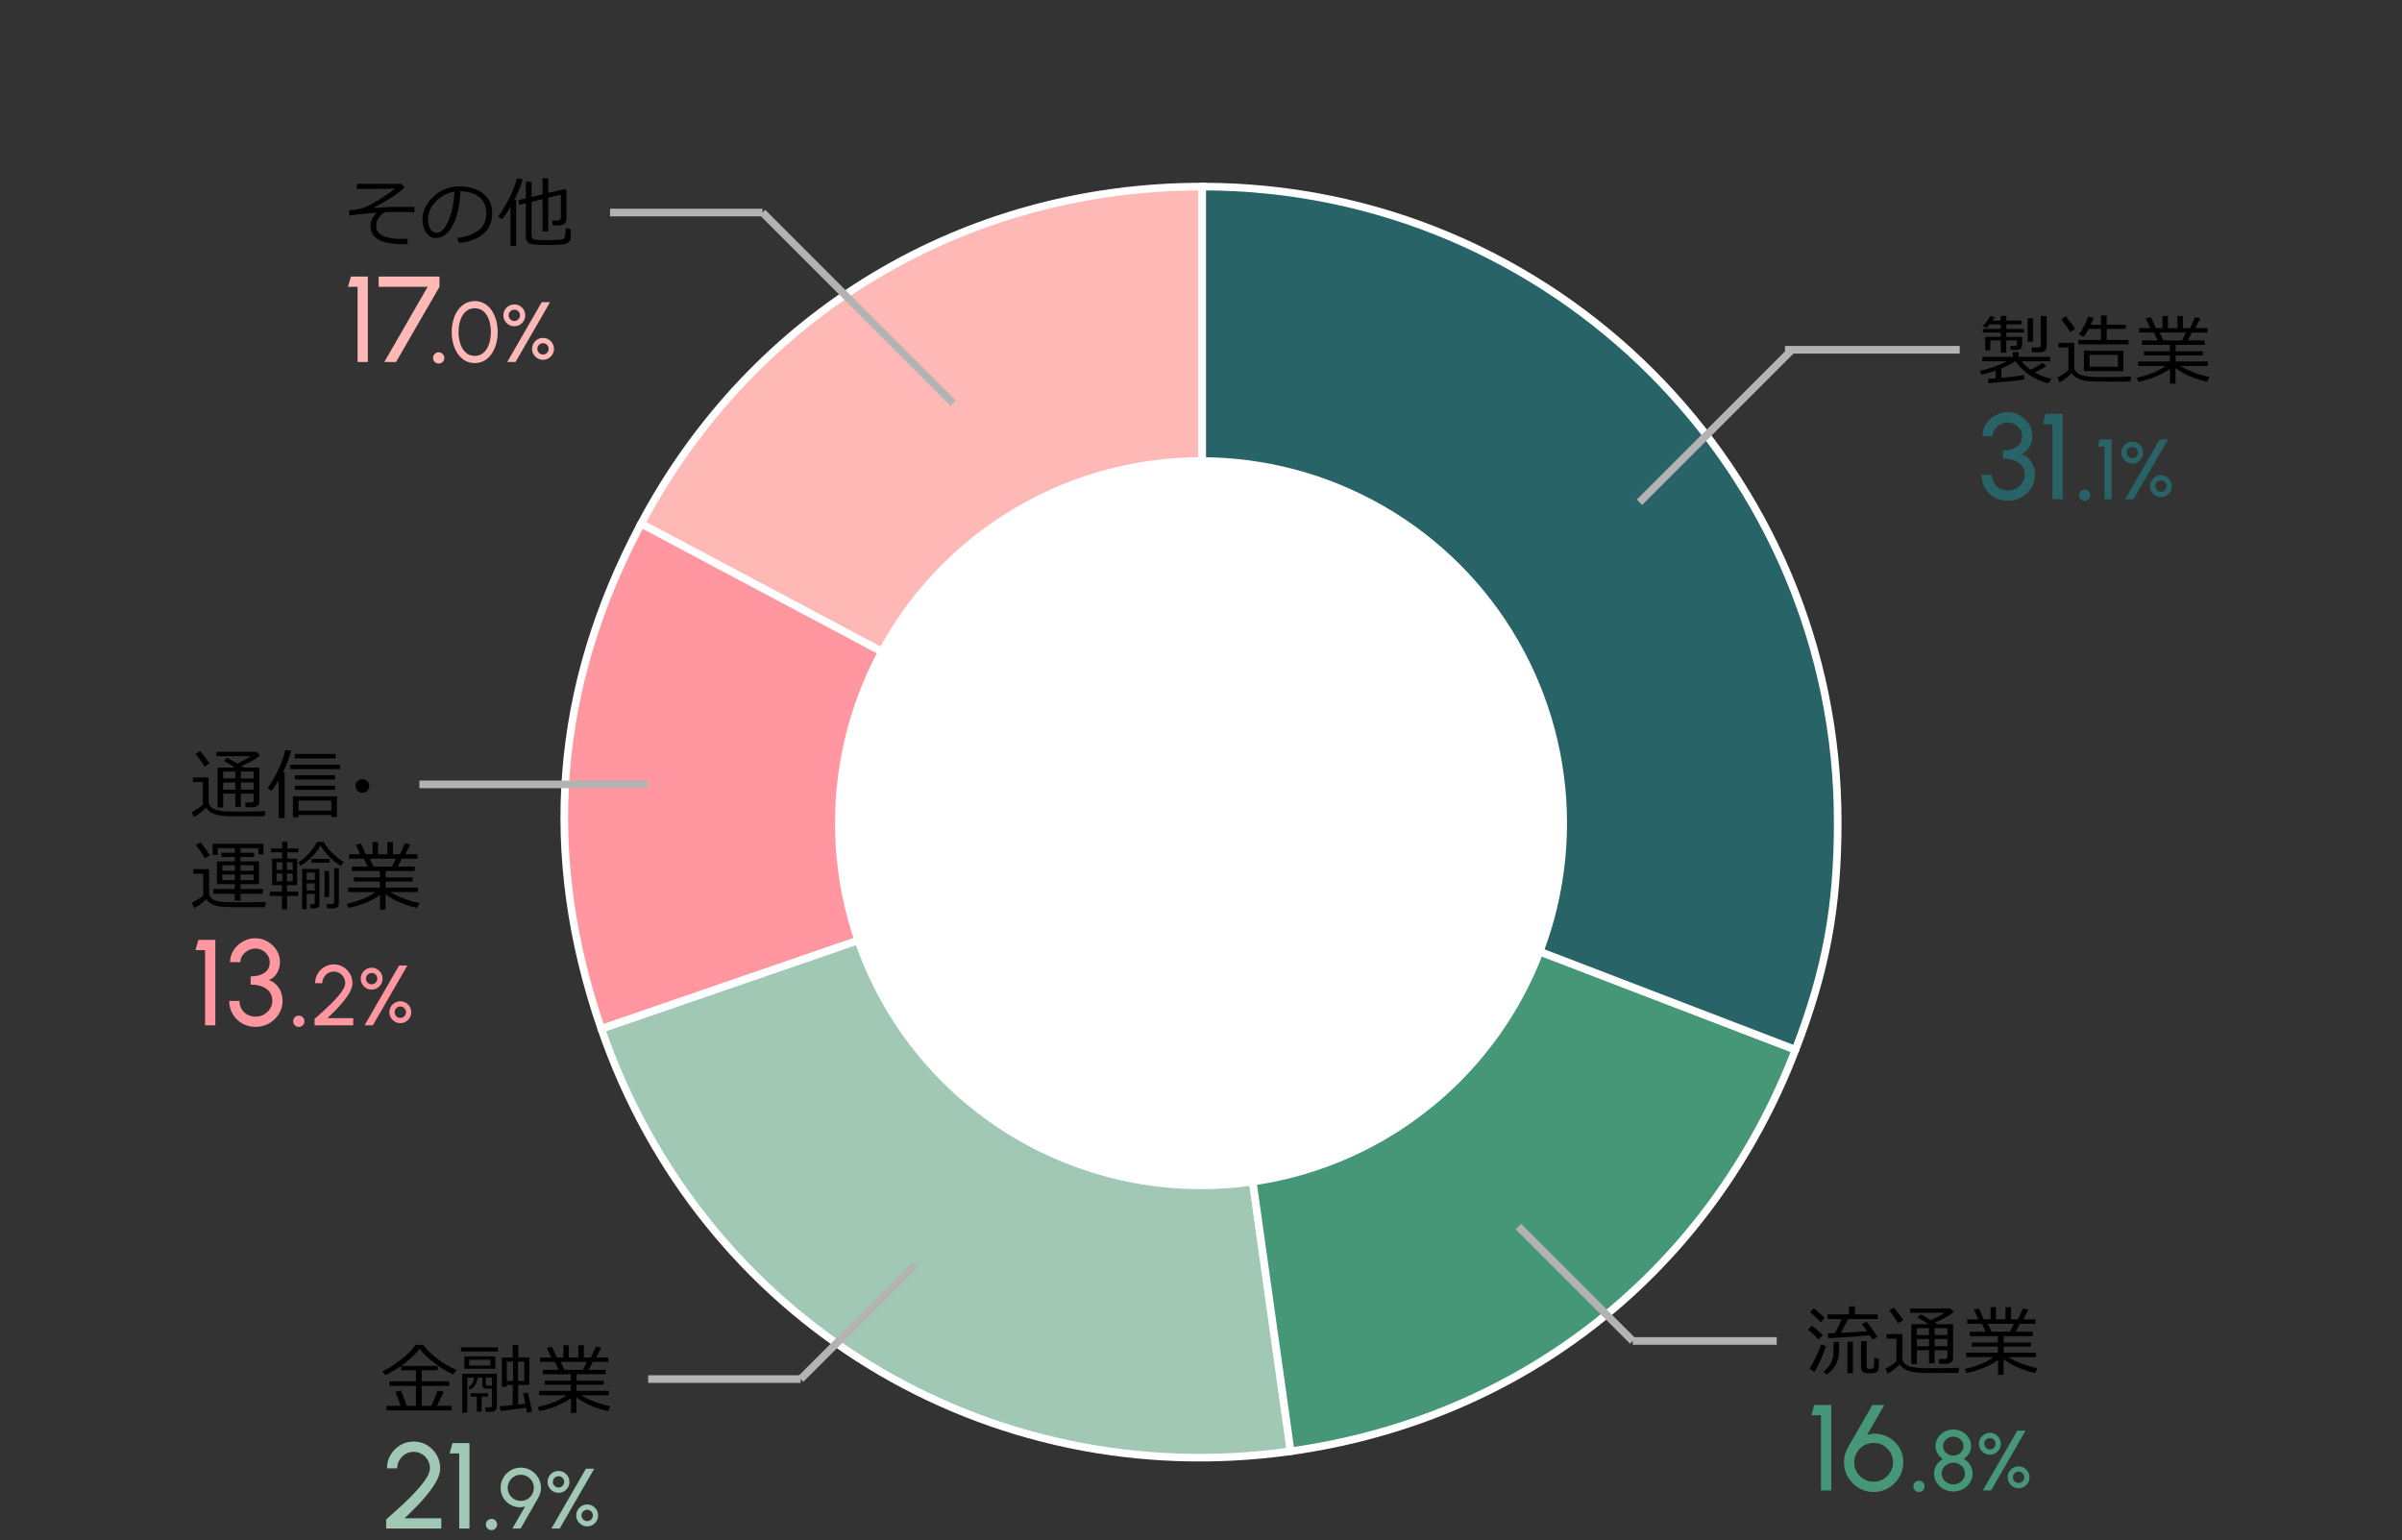 <?xml version="1.0" encoding="UTF-8"?>
<svg id="a" data-name="c" xmlns="http://www.w3.org/2000/svg" viewBox="0 0 315 202">
  <rect x="0" y="0" width="315" height="202" fill="#333333" stroke="none"/>
  <g>
    <path d="m157.659,107.811l-73.586-39.126c14.672-27.595,42.333-44.215,73.586-44.215v83.341Z" style="fill: #feb9b7; fill-rule: evenodd; stroke: #fff; stroke-miterlimit: 10;"/>
    <path d="m157.659,107.811l-78.8,27.133c-7.897-22.935-6.173-44.842,5.215-66.259l73.586,39.126Z" style="fill: #ff96a0; fill-rule: evenodd; stroke: #fff; stroke-linejoin: round;"/>
    <path d="m157.659,107.811l11.599,82.53c-39.882,5.605-77.287-17.316-90.399-55.397l78.8-27.133Z" style="fill: #a0c8b4; stroke: #fff; stroke-linejoin: round;"/>
    <path d="m157.659,107.811l77.805,29.867c-11.068,28.833-35.622,48.365-66.207,52.663l-11.599-82.53Z" style="fill: #469678; fill-rule: evenodd; stroke: #fff; stroke-linejoin: round;"/>
    <path d="m157.659,107.811V24.47c46.028,0,83.341,37.313,83.341,83.341,0,11.185-1.527,19.425-5.535,29.867l-77.805-29.867Z" style="fill: #286467; fill-rule: evenodd; stroke: #fff; stroke-linejoin: round;"/>
  </g>
  <circle cx="157.5" cy="107.965" r="48" style="fill: #fff;"/>
  <g>
    <path d="m26.896,134.473v-9.855h-1.257l.376-1.345h2.225v11.2h-1.344Z" style="fill: #ff96a0;"/>
    <path d="m33.547,134.681c-.677,0-1.278-.153-1.804-.46s-.938-.717-1.236-1.231-.447-1.087-.447-1.717h1.344c0,.379.088.725.264,1.036.176.312.424.562.744.748s.698.28,1.136.28c.379,0,.732-.094,1.061-.28s.593-.436.796-.748c.202-.312.304-.657.304-1.036,0-.475-.121-.87-.364-1.188-.242-.317-.578-.555-1.008-.712s-.919-.236-1.468-.236v-1.08c.757,0,1.364-.157,1.82-.472s.684-.778.684-1.392c0-.326-.088-.624-.264-.896-.177-.272-.407-.489-.692-.652-.285-.162-.591-.243-.916-.243-.331,0-.647.081-.952.243-.304.163-.552.38-.744.652-.191.272-.288.57-.288.896h-1.344c0-.433.09-.838.269-1.217.179-.378.424-.712.735-1,.312-.288.666-.513,1.061-.676.395-.162.811-.244,1.248-.244.57,0,1.101.142,1.592.424.49.283.887.662,1.188,1.137.302.475.452,1,.452,1.576,0,.517-.131.994-.392,1.432-.262.438-.616.744-1.064.92.39.134.718.34.984.62s.468.602.604.964c.137.362.204.744.204,1.144,0,.624-.161,1.195-.483,1.713-.323.517-.75.929-1.28,1.235s-1.11.46-1.74.46Z" style="fill: #ff96a0;"/>
    <path d="m39.176,134.681c-.203,0-.375-.071-.517-.216-.141-.144-.212-.32-.212-.528,0-.197.071-.367.212-.512.142-.144.313-.216.517-.216.208,0,.384.072.528.216.144.145.216.314.216.512,0,.208-.072.385-.216.528-.145.145-.32.216-.528.216Z" style="fill: #ff96a0;"/>
    <path d="m41.255,134.473v-.834c.287-.258.61-.546.969-.865s.716-.653,1.072-1.003c.356-.349.684-.695.982-1.038.299-.344.54-.67.723-.978s.274-.578.274-.81c0-.275-.067-.529-.201-.759-.135-.229-.314-.413-.541-.551-.226-.139-.477-.208-.753-.208s-.529.069-.759.208c-.229.138-.413.321-.549.551-.137.229-.204.483-.204.759h-.941c0-.459.112-.874.336-1.246.225-.371.521-.666.891-.885.37-.218.778-.327,1.227-.327s.855.11,1.224.33c.367.221.661.517.882.888.221.372.33.785.33,1.24,0,.262-.063.543-.19.843-.127.301-.3.61-.521.927-.22.317-.471.638-.75.961-.28.323-.575.642-.885.955-.311.313-.618.614-.924.901h3.371v.94h-5.062Z" style="fill: #ff96a0;"/>
    <path d="m48.74,129.786c-.266,0-.505-.063-.72-.19s-.388-.299-.519-.516c-.13-.217-.195-.457-.195-.723,0-.272.065-.516.195-.73.131-.215.305-.386.521-.513.216-.127.455-.19.717-.19s.5.064.717.193c.216.129.389.301.518.516s.193.456.193.725-.065.511-.196.726-.304.386-.521.513-.453.19-.711.19Zm-.93,4.687l4.524-7.84h1.087l-4.525,7.84h-1.086Zm.93-5.376c.205,0,.38-.071.523-.216.144-.144.216-.317.216-.523,0-.209-.072-.385-.216-.529-.144-.144-.318-.215-.523-.215s-.381.071-.526.215c-.146.145-.219.32-.219.529,0,.206.073.38.219.523.146.145.32.216.526.216Zm3.758,5.091c-.262,0-.502-.066-.72-.199-.219-.132-.393-.308-.521-.526-.129-.218-.192-.454-.192-.708,0-.269.065-.512.198-.729.133-.216.308-.388.523-.515.217-.127.454-.19.712-.19.269,0,.511.066.728.198.217.133.389.308.516.524.126.216.19.453.19.711,0,.265-.064.506-.193.723-.129.216-.302.389-.519.518-.216.129-.457.193-.722.193Zm0-.689c.205,0,.38-.072.526-.218.146-.146.218-.321.218-.526s-.072-.381-.218-.526c-.146-.146-.321-.219-.526-.219s-.381.073-.526.219c-.146.146-.219.321-.219.526s.072.381.219.526c.146.146.32.218.526.218Z" style="fill: #ff96a0;"/>
  </g>
  <g>
    <path d="m34.683,107.058c-.723.007-2.044.01-3.965.01-1.126,0-1.969-.092-2.526-.275-.559-.185-.948-.47-1.17-.857-.54.554-1.074.959-1.602,1.216l-.264-.654c.183-.081.432-.226.75-.432.316-.207.546-.375.686-.506v-2.988h-1.294v-.605h2.061v3.135c0,.307.107.556.322.75.215.193.467.323.757.391.29.066.562.118.815.153.254.036.991.054,2.212.054,1.575,0,2.695-.021,3.359-.063l-.142.674Zm-7.876-6.499c-.283-.514-.674-1.075-1.172-1.685l.62-.386c.524.648.936,1.198,1.235,1.65l-.684.42Zm6.47,3.53h-1.685v1.724h-.732v-1.724h-1.592v1.807h-.728v-5.215h2.285c-.329-.228-.825-.527-1.489-.898l.479-.405c.319.176.752.432,1.299.767.755-.354,1.355-.679,1.802-.972h-4.526v-.562h5.254l.469.449c-.442.41-1.265.883-2.466,1.416.075.046.181.114.317.205h2.056v4.468c0,.229-.081.405-.244.532s-.369.19-.62.19h-.952l-.059-.62h.752c.254,0,.381-.112.381-.337v-.825Zm-2.417-1.992v-.903h-1.592v.903h1.592Zm-1.592,1.47h1.592v-.947h-1.592v.947Zm2.324-2.373v.903h1.685v-.903h-1.685Zm0,2.373h1.685v-.947h-1.685v.947Z"/>
    <path d="m36.555,107.292v-4.966c-.322.544-.651,1.013-.986,1.406l-.479-.381c.511-.689.991-1.518,1.44-2.482.449-.966.747-1.806.894-2.522l.757.122c-.192.82-.547,1.758-1.064,2.812h.215v6.011h-.776Zm1.489-6.416v-.581h6.562v.581h-6.562Zm5.41,6.006h-4.307v.308h-.732v-2.754h5.771v2.725h-.732v-.278Zm-4.795-7.412v-.586h5.352v.586h-5.352Zm.01,2.764v-.562h5.273v.562h-5.273Zm0,1.367v-.552h5.273v.552h-5.273Zm.479,2.71h4.307v-1.313h-4.307v1.313Z"/>
    <path d="m46.628,103.083c0-.247.088-.459.264-.635s.388-.264.635-.264.459.088.635.264.264.388.264.635-.088.459-.264.635-.388.264-.635.264-.459-.088-.635-.264-.264-.387-.264-.635Z"/>
    <path d="m34.873,118.291l-.132.693h-3.125c-1.062-.003-1.773-.016-2.136-.039-.363-.022-.755-.073-1.175-.151-.645-.211-1.057-.501-1.235-.869-.569.544-1.104.935-1.602,1.172l-.303-.693c.212-.101.479-.252.801-.454.322-.201.552-.366.688-.493v-2.856h-1.299v-.601h2.061v3.047c0,.231.062.433.188.604.125.171.324.314.598.432s.606.189.998.218c.393.027,1.226.041,2.498.041,1.53,0,2.588-.016,3.174-.049Zm-7.344-6.099l-.659.376c-.303-.566-.701-1.144-1.196-1.733l.625-.366c.462.563.872,1.138,1.23,1.724Zm.439,5.029v-.625h2.827v-.63h-2.349v-2.998h2.349v-.571h-1.743v-.562h1.743v-.591h-2.246v.898h-.659v-1.47h6.66v1.387h-.674v-.815h-2.339v.591h1.777v.562h-1.777v.571h2.432v2.998h-2.432v.63h2.92v.625h-2.92v.889h-.742v-.889h-2.827Zm1.187-3.018h1.641v-.718h-1.641v.718Zm1.641.488h-1.641v.742h1.641v-.742Zm.742-.488h1.714v-.718h-1.714v.718Zm1.714.488h-1.714v.742h1.714v-.742Z"/>
    <path d="m35.382,117.505v-.562h1.592v-.854h-1.294v-3.481h1.323v-.825h-1.46v-.508h1.46v-.869h.664v.869h1.45v.508h-1.45v.825h1.304v3.481h-1.323v.854h1.47v.562h-1.47v1.768h-.674v-1.768h-1.592Zm.879-3.418h.771v-.996h-.771v.996Zm.771.493h-.771v1.006h.771v-1.006Zm.586-.493h.771v-.996h-.771v.996Zm.771.493h-.771v1.006h.771v-1.006Zm6.304-1.011c-.442-.244-.917-.618-1.423-1.123-.507-.504-.916-1.028-1.229-1.572-.534,1.016-1.401,1.904-2.603,2.666l-.322-.439c.554-.332,1.057-.763,1.509-1.291.452-.529.762-.99.928-1.385h.918c.254.498.634.992,1.141,1.482.506.489.993.866,1.462,1.13l-.381.532Zm-3.403,3.672h-1.074v2.007h-.591v-5.273h2.266v4.59c0,.381-.212.571-.635.571h-.537l-.054-.537h.347c.186,0,.278-.078.278-.234v-1.123Zm-1.074-1.836h1.074v-.947h-1.074v.947Zm0,1.387h1.074v-.938h-1.074v.938Zm.635-3.633v-.518h2.397v.518h-2.397Zm1.714,4.497v-3.403h.601v3.403h-.601Zm1.172,1.489h-.825l-.073-.571h.645c.225,0,.337-.101.337-.303v-4.399h.62v4.683c0,.17-.068.311-.205.423s-.303.168-.498.168Z"/>
    <path d="m45.677,119.067l-.195-.532c1.592-.348,2.845-.86,3.76-1.538h-3.584v-.586h4.16v-.791h-3.408v-.542h3.408v-.84h-3.672v-.581h2.07l-.498-1.04h-1.929v-.581h1.46l-.591-1.245.674-.181.645,1.426h.874v-1.592h.713v1.592h1.245v-1.592h.723v1.592h.928l.654-1.445.693.181-.659,1.265h1.597v.581h-2.031l-.557,1.04h2.231v.581h-3.813v.84h3.55v.542h-3.55v.791h4.233v.586h-3.633c.456.29,1.051.573,1.785.85.733.277,1.418.473,2.053.586l-.317.635c-1.641-.361-3.021-.96-4.141-1.797v2.041h-.718v-1.943c-.466.361-1.092.704-1.88,1.028-.788.323-1.548.548-2.28.671Zm2.817-6.45l.493,1.04h2.427l.498-1.04h-3.418Z"/>
  </g>
  <g>
    <path d="m50.64,200.473v-1.191c.411-.368.872-.78,1.385-1.236.512-.456,1.022-.934,1.531-1.432.51-.499.978-.993,1.404-1.484.427-.49.771-.956,1.032-1.396.261-.439.392-.825.392-1.155,0-.395-.096-.756-.288-1.084-.191-.328-.449-.591-.771-.788-.323-.197-.682-.296-1.076-.296s-.756.099-1.084.296-.59.46-.784.788-.292.689-.292,1.084h-1.344c0-.656.16-1.249.479-1.78.32-.53.744-.952,1.272-1.264.528-.312,1.112-.469,1.752-.469s1.223.158,1.748.473.945.737,1.26,1.268c.314.531.472,1.122.472,1.772,0,.373-.09.774-.271,1.204-.182.429-.43.87-.744,1.323-.314.454-.672.911-1.072,1.372-.399.462-.821.916-1.264,1.364s-.883.878-1.32,1.288h4.816v1.344h-7.232Z" style="fill: #a0c8b4;"/>
    <path d="m60.222,200.473v-9.855h-1.257l.376-1.345h2.225v11.2h-1.344Z" style="fill: #a0c8b4;"/>
    <path d="m64.449,200.681c-.203,0-.375-.071-.517-.216-.141-.144-.212-.32-.212-.528,0-.197.071-.367.212-.512.142-.144.313-.216.517-.216.208,0,.384.072.528.216.144.145.216.314.216.512,0,.208-.072.385-.216.528-.145.145-.32.216-.528.216Z" style="fill: #a0c8b4;"/>
    <path d="m67.191,200.473l1.675-2.89c-.393.116-.778.136-1.157.06-.379-.077-.723-.23-1.033-.46-.31-.229-.558-.52-.744-.87-.187-.352-.28-.741-.28-1.171,0-.366.069-.709.207-1.03.139-.321.329-.603.571-.846.243-.242.523-.433.843-.571.319-.138.662-.207,1.027-.207.485,0,.927.119,1.325.358.397.239.717.56.957.96.241.401.361.847.361,1.336,0,.266-.032.499-.098.703-.065.203-.164.425-.294.663l-2.274,3.965h-1.086Zm1.098-3.623c.332,0,.628-.079.888-.238.26-.158.463-.368.61-.63.147-.261.221-.541.221-.84,0-.324-.078-.617-.234-.876-.157-.26-.366-.465-.628-.616-.261-.151-.543-.227-.846-.227-.332,0-.628.08-.887.24-.26.161-.464.373-.611.636-.147.264-.221.544-.221.843,0,.313.075.601.227.859.151.26.356.466.616.619s.548.229.865.229Z" style="fill: #a0c8b4;"/>
    <path d="m73.245,195.786c-.266,0-.505-.063-.72-.19s-.388-.299-.519-.516c-.13-.217-.195-.457-.195-.723,0-.272.065-.516.195-.73.131-.215.305-.386.521-.513.216-.127.455-.19.717-.19s.5.064.717.193c.216.129.389.301.518.516s.193.456.193.725-.065.511-.196.726-.304.386-.521.513-.453.19-.711.19Zm-.93,4.687l4.524-7.84h1.087l-4.525,7.84h-1.086Zm.93-5.376c.205,0,.38-.071.523-.216.144-.144.216-.317.216-.523,0-.209-.072-.385-.216-.529-.144-.144-.318-.215-.523-.215s-.381.071-.526.215c-.146.145-.219.32-.219.529,0,.206.073.38.219.523.146.145.32.216.526.216Zm3.758,5.091c-.262,0-.502-.066-.72-.199-.219-.132-.393-.308-.521-.526-.129-.218-.192-.454-.192-.708,0-.269.065-.512.198-.729.133-.216.308-.388.523-.515.217-.127.454-.19.712-.19.269,0,.511.066.728.198.217.133.389.308.516.524.126.216.19.453.19.711,0,.265-.064.506-.193.723-.129.216-.302.389-.519.518-.216.129-.457.193-.722.193Zm0-.689c.205,0,.38-.072.526-.218.146-.146.218-.321.218-.526s-.072-.381-.218-.526c-.146-.146-.321-.219-.526-.219s-.381.073-.526.219c-.146.146-.219.321-.219.526s.072.381.219.526c.146.146.32.218.526.218Z" style="fill: #a0c8b4;"/>
  </g>
  <g>
    <path d="m56.558,184.384c.188-.357.469-1.03.84-2.017l.806.195c-.205.427-.506,1.034-.903,1.821h1.934v.596h-8.525v-.596h1.831c-.29-.869-.521-1.476-.693-1.821l.747-.195.752,2.017h1.196v-2.617h-3.447v-.605h3.447v-1.445h-1.948v-.562c-.703.492-1.396.896-2.08,1.211l-.356-.518c.635-.264,1.428-.762,2.378-1.494s1.595-1.39,1.934-1.973h1.03c.417.583,1.027,1.186,1.834,1.81.805.623,1.649,1.114,2.531,1.472l-.415.591c-.739-.303-1.55-.788-2.435-1.457-.883-.669-1.545-1.298-1.984-1.888-.612.785-1.419,1.53-2.422,2.236h4.8v.571h-2.109v1.445h3.599v.605h-3.599v2.617h1.26Z"/>
    <path d="m60.451,177.255v-.542h4.854v.542h-4.854Zm3.965,7.905h-.713l-.083-.586h.581c.212,0,.317-.094.317-.283v-2.163h-.742c-.349,0-.522-.152-.522-.459v-.991h-.62c-.059.742-.389,1.27-.991,1.582l-.205-.303c.228-.166.398-.342.513-.527s.188-.436.22-.752h-.884v4.604h-.664v-5.103h4.541v4.385c0,.173-.071.315-.215.428s-.32.168-.532.168Zm-3.516-5.635v-1.631h4.058v1.631h-4.058Zm3.423-1.191h-2.783v.767h2.783v-.767Zm-1.792,6.812v-1.978h-.786v-.43h2.256v.43h-.84v1.978h-.63Zm1.987-3.403v-1.064h-.815v.83c0,.156.091.234.273.234h.542Zm1.113,3.315l-.093-.625c.322-.01.891-.057,1.704-.142v-2.651h-.776v.254h-.654v-3.848h1.431v-1.631h.723v1.631h1.46v3.594h-1.47v2.573l.942-.112c-.127-.664-.229-1.118-.308-1.362l.63-.098c.071.258.174.693.308,1.309s.208,1.02.225,1.211l-.664.098c-.02-.162-.052-.376-.098-.64-.882.141-2.002.287-3.359.439Zm1.65-6.479h-.815v2.539h.815v-2.539Zm1.479,0h-.825v2.539h.825v-2.539Z"/>
    <path d="m70.715,185.067l-.195-.532c1.592-.348,2.845-.86,3.76-1.538h-3.584v-.586h4.16v-.791h-3.408v-.542h3.408v-.84h-3.672v-.581h2.07l-.498-1.04h-1.929v-.581h1.46l-.591-1.245.674-.181.645,1.426h.874v-1.592h.713v1.592h1.245v-1.592h.723v1.592h.928l.654-1.445.693.181-.659,1.265h1.597v.581h-2.031l-.557,1.04h2.231v.581h-3.813v.84h3.55v.542h-3.55v.791h4.233v.586h-3.633c.456.29,1.051.573,1.785.85.733.277,1.418.473,2.053.586l-.317.635c-1.641-.361-3.021-.96-4.141-1.797v2.041h-.718v-1.943c-.466.361-1.092.704-1.88,1.028-.788.323-1.548.548-2.28.671Zm2.817-6.45l.493,1.04h2.427l.498-1.04h-3.418Z"/>
  </g>
  <g>
    <path d="m46.896,47.474v-9.856h-1.257l.376-1.344h2.225v11.2h-1.344Z" style="fill: #feb9b7;"/>
    <path d="m50.401,47.474l5.68-9.856h-6.424v-1.344h7.976v1.344l-5.696,9.856h-1.535Z" style="fill: #feb9b7;"/>
    <path d="m57.524,47.682c-.203,0-.375-.072-.517-.216-.141-.145-.212-.32-.212-.528,0-.197.071-.368.212-.512.142-.145.313-.217.517-.217.208,0,.384.072.528.217.144.144.216.314.216.512,0,.208-.072.384-.216.528-.145.144-.32.216-.528.216Z" style="fill: #feb9b7;"/>
    <path d="m62.259,47.619c-.467,0-.885-.105-1.255-.316-.369-.211-.687-.503-.951-.877-.266-.373-.467-.805-.605-1.296-.138-.491-.207-1.017-.207-1.576s.069-1.087.207-1.579c.139-.493.34-.926.605-1.297.265-.371.582-.662.951-.874.37-.21.788-.316,1.255-.316.463,0,.88.106,1.252.316.371.212.687.503.946.874.259.371.459.804.599,1.297.141.492.21,1.019.21,1.579s-.069,1.085-.21,1.576c-.14.491-.34.923-.599,1.296-.26.374-.575.666-.946.877-.372.211-.789.316-1.252.316Zm0-.941c.467,0,.857-.145,1.173-.434s.552-.671.709-1.146c.156-.474.235-.989.235-1.545,0-.586-.082-1.115-.244-1.588s-.401-.847-.717-1.123-.701-.414-1.156-.414c-.358,0-.671.084-.938.252-.267.168-.487.397-.663.688s-.308.625-.395,1c-.088.375-.132.77-.132,1.185,0,.556.08,1.072.24,1.548.161.477.398.858.715,1.146.315.287.706.431,1.173.431Z" style="fill: #feb9b7;"/>
    <path d="m67.452,42.786c-.266,0-.505-.063-.72-.19s-.388-.299-.519-.515c-.13-.217-.195-.458-.195-.723,0-.272.065-.517.195-.731.131-.214.305-.385.521-.512.216-.127.455-.19.717-.19s.5.064.717.193c.216.129.389.3.518.515s.193.457.193.726-.065.511-.196.725c-.131.215-.304.386-.521.513s-.453.19-.711.19Zm-.93,4.688l4.524-7.84h1.087l-4.525,7.84h-1.086Zm.93-5.376c.205,0,.38-.072.523-.216s.216-.318.216-.523c0-.209-.072-.386-.216-.529s-.318-.216-.523-.216-.381.072-.526.216-.219.32-.219.529c0,.205.073.38.219.523s.32.216.526.216Zm3.758,5.09c-.262,0-.502-.066-.72-.198-.219-.133-.393-.309-.521-.526-.129-.219-.192-.455-.192-.709,0-.269.065-.511.198-.728s.308-.389.523-.516c.217-.127.454-.19.712-.19.269,0,.511.066.728.199s.389.307.516.523c.126.217.19.454.19.711,0,.266-.064.506-.193.723s-.302.39-.519.518c-.216.129-.457.193-.722.193Zm0-.688c.205,0,.38-.073.526-.219.146-.146.218-.32.218-.526s-.072-.381-.218-.526c-.146-.146-.321-.218-.526-.218s-.381.072-.526.218c-.146.146-.219.321-.219.526s.072.381.219.526c.146.146.32.219.526.219Z" style="fill: #feb9b7;"/>
  </g>
  <g>
    <path d="m53.462,31.303l-.02.703c-.257.013-.511.02-.762.02-1.292,0-2.298-.199-3.015-.596-.719-.397-1.077-.986-1.077-1.768,0-.717.29-1.309.869-1.777-1.302.091-2.512.221-3.628.391l-.059-.693c.449-.029.865-.085,1.248-.166.382-.082.69-.168.925-.257s.722-.351,1.462-.784c.741-.433,1.549-.982,2.425-1.65-.645.033-1.924.049-3.838.049h-1.191v-.668h5.83l.43.469c-.427.416-1.016.867-1.768,1.352-.752.485-1.506.912-2.261,1.279l.02.068c1.084-.098,2.487-.146,4.209-.146.374,0,.737.002,1.089.006l-.01.693c-.651-.026-1.307-.039-1.968-.039-.651,0-1.271.011-1.86.033-.781.434-1.172,1.041-1.172,1.822,0,1.126,1.106,1.689,3.32,1.689.261,0,.527-.01.801-.029Z"/>
    <path d="m60.16,31.854l-.19-.658c1.048-.095,1.944-.399,2.688-.914.743-.514,1.115-1.282,1.115-2.305,0-.911-.301-1.615-.9-2.113-.602-.498-1.438-.762-2.513-.791-.036,1.751-.35,3.213-.942,4.385s-1.335,1.758-2.227,1.758c-.554,0-.988-.236-1.307-.706-.316-.47-.476-1.044-.476-1.722,0-1.116.481-2.119,1.445-3.01s2.104-1.336,3.423-1.336c1.24,0,2.263.311,3.066.931s1.206,1.468,1.206,2.542c0,1.224-.405,2.159-1.216,2.807-.811.648-1.868,1.025-3.174,1.133Zm-.566-6.719c-.944.144-1.756.57-2.437,1.282s-1.021,1.515-1.021,2.409c0,.476.1.879.298,1.209s.476.496.83.496c.608,0,1.14-.569,1.592-1.707s.698-2.367.737-3.689Z"/>
    <path d="m68.553,23.52c-.215.774-.588,1.683-1.118,2.725h.264v6.02h-.747v-5.121c-.358.618-.735,1.162-1.133,1.631l-.498-.396c.42-.523.871-1.238,1.353-2.143.481-.905.854-1.852,1.118-2.838l.762.123Zm6.284,7.68c0,.16-.044.301-.132.423s-.207.22-.359.293c-.15.073-.311.118-.479.134-.167.017-.451.033-.852.052s-.809.026-1.226.026c-.241,0-.591-.007-1.05-.021s-.8-.041-1.023-.078c-.223-.037-.404-.143-.544-.314-.14-.173-.21-.381-.21-.625v-4.439l-.879.215-.112-.609.991-.24v-2.188h.742v2.012l1.45-.352v-2.109h.742v1.93l2.173-.523.215.166v3.721c0,.271-.086.488-.259.652s-.405.246-.698.246h-.825l-.103-.645h.703c.3,0,.449-.131.449-.395v-3.008l-1.655.404v4.43h-.742v-4.244l-1.45.357v4.428c0,.241.105.403.317.486s.776.125,1.694.125c.394,0,.809-.014,1.245-.039.437-.026.703-.053.801-.081s.176-.078.234-.151.103-.22.132-.439.044-.507.044-.861l.664.082v1.182Z"/>
  </g>
  <g>
    <path d="m238.806,195.473v-9.855h-1.257l.376-1.345h2.225v11.2h-1.344Z" style="fill: #469678;"/>
    <path d="m245.699,195.681c-.71,0-1.357-.176-1.944-.527-.587-.353-1.056-.823-1.408-1.412-.352-.59-.527-1.241-.527-1.956,0-.4.046-.749.14-1.048.093-.299.233-.622.42-.969l3.168-5.496h1.561l-2.265,3.929c.459-.145.915-.195,1.368-.152s.884.165,1.292.368.77.47,1.084.8c.314.331.562.714.744,1.148.181.435.271.907.271,1.42,0,.538-.103,1.043-.308,1.512-.205.47-.485.883-.84,1.24s-.77.637-1.244.84c-.475.202-.979.304-1.512.304Zm0-1.344c.49,0,.929-.12,1.315-.36.387-.239.691-.555.912-.943.222-.39.332-.806.332-1.248,0-.464-.113-.889-.34-1.272s-.533-.691-.92-.924-.814-.348-1.284-.348c-.49,0-.928.12-1.312.359-.385.24-.688.553-.908.937-.222.384-.332.8-.332,1.248,0,.485.117.92.352,1.304.235.384.546.688.933.912s.804.336,1.252.336Z" style="fill: #469678;"/>
    <path d="m251.648,195.681c-.203,0-.375-.071-.517-.216-.141-.144-.212-.32-.212-.528,0-.197.071-.367.212-.512.142-.144.313-.216.517-.216.208,0,.384.072.528.216.144.145.216.314.216.512,0,.208-.072.385-.216.528-.145.145-.32.216-.528.216Z" style="fill: #469678;"/>
    <path d="m256.158,195.618c-.467,0-.892-.106-1.274-.319-.383-.212-.687-.497-.912-.854-.227-.356-.339-.751-.339-1.185,0-.403.106-.773.319-1.111s.49-.605.834-.804c-.28-.18-.511-.417-.691-.714-.182-.297-.271-.619-.271-.966,0-.403.105-.77.316-1.098.211-.329.492-.591.846-.787.353-.196.743-.294,1.173-.294s.82.098,1.173.294c.354.196.635.458.846.787.211.328.316.694.316,1.098,0,.347-.09.669-.269.966-.18.297-.413.534-.7.714.354.198.638.466.849.804s.316.708.316,1.111c0,.43-.114.823-.342,1.182s-.533.645-.915.856c-.383.213-.808.319-1.274.319Zm0-.94c.283,0,.54-.063.77-.19.23-.127.414-.298.552-.513.139-.214.207-.452.207-.714,0-.265-.068-.504-.207-.717-.138-.213-.321-.383-.552-.51-.229-.127-.486-.19-.77-.19-.28,0-.536.063-.768.19s-.416.297-.554.51c-.139.213-.208.452-.208.717,0,.262.069.5.208.714.138.215.322.386.554.513s.487.19.768.19Zm0-3.774c.246,0,.471-.056.672-.168.202-.112.363-.262.484-.448s.182-.394.182-.621c0-.231-.061-.439-.182-.625-.121-.185-.282-.333-.484-.445-.201-.111-.426-.168-.672-.168s-.471.057-.672.168c-.202.112-.363.261-.484.445-.121.186-.183.394-.183.625,0,.228.062.435.183.621s.282.336.484.448c.201.112.426.168.672.168Z" style="fill: #469678;"/>
    <path d="m260.959,190.786c-.266,0-.505-.063-.72-.19s-.388-.299-.519-.516c-.13-.217-.195-.457-.195-.723,0-.272.065-.516.195-.73.131-.215.305-.386.521-.513.216-.127.455-.19.717-.19s.5.064.717.193c.216.129.389.301.518.516s.193.456.193.725-.065.511-.196.726-.304.386-.521.513-.453.19-.711.19Zm-.93,4.687l4.524-7.84h1.087l-4.525,7.84h-1.086Zm.93-5.376c.205,0,.38-.071.523-.216.144-.144.216-.317.216-.523,0-.209-.072-.385-.216-.529-.144-.144-.318-.215-.523-.215s-.381.071-.526.215c-.146.145-.219.32-.219.529,0,.206.073.38.219.523.146.145.32.216.526.216Zm3.758,5.091c-.262,0-.502-.066-.72-.199-.219-.132-.393-.308-.521-.526-.129-.218-.192-.454-.192-.708,0-.269.065-.512.198-.729.133-.216.308-.388.523-.515.217-.127.454-.19.712-.19.269,0,.511.066.728.198.217.133.389.308.516.524.126.216.19.453.19.711,0,.265-.064.506-.193.723-.129.216-.302.389-.519.518-.216.129-.457.193-.722.193Zm0-.689c.205,0,.38-.072.526-.218.146-.146.218-.321.218-.526s-.072-.381-.218-.526c-.146-.146-.321-.219-.526-.219s-.381.073-.526.219c-.146.146-.219.321-.219.526s.072.381.219.526c.146.146.32.218.526.218Z" style="fill: #469678;"/>
  </g>
  <g>
    <path d="m238.496,175.683c-.53-.547-.989-.982-1.377-1.309l.498-.518c.403.307.877.725,1.421,1.255l-.542.571Zm-.571,4.253l-.635-.449c.261-.361.542-.86.845-1.499.303-.638.529-1.189.679-1.655l.64.225c-.149.512-.374,1.101-.671,1.768-.299.668-.584,1.205-.857,1.611Zm.835-6.519c-.368-.391-.827-.83-1.377-1.318l.488-.518c.7.59,1.174,1.015,1.421,1.274l-.532.562Zm.776,6.865l-.376-.42c.296-.215.548-.479.755-.796.206-.315.348-.626.424-.933.077-.306.115-.667.115-1.084v-1.045h.732v.889c0,.824-.137,1.503-.41,2.036-.273.534-.687.985-1.24,1.353Zm1.084-5.435c.384-.684.69-1.3.918-1.851h-1.87v-.61h2.808v-1.04h.781v1.04h2.979v.61h-3.862c-.345.703-.667,1.308-.967,1.812,1.462-.074,2.605-.147,3.433-.22-.261-.381-.491-.699-.693-.957l.645-.269c.43.515.915,1.186,1.455,2.012l-.693.293c-.101-.162-.217-.342-.347-.537-.928.111-2.732.239-5.415.386l-.122-.63c.153-.003.471-.016.952-.039Zm1.65,5.249v-4.121h.723v4.121h-.723Zm1.792-4.204h.728v3.296c0,.238.132.356.396.356.176,0,.295-.013.356-.039.062-.025.11-.071.146-.137.036-.064.063-.198.083-.4.02-.201.029-.494.029-.879l.581.098v1.187c0,.176-.04.321-.119.435-.08.114-.191.193-.335.237s-.363.065-.659.065c-.257,0-.471-.011-.64-.034-.169-.022-.306-.094-.41-.212-.104-.119-.156-.282-.156-.491v-3.481Z"/>
    <path d="m256.793,180.058c-.723.007-2.044.01-3.965.01-1.126,0-1.969-.092-2.526-.275-.559-.185-.948-.47-1.17-.857-.54.554-1.074.959-1.602,1.216l-.264-.654c.183-.081.432-.226.75-.432.316-.207.546-.375.686-.506v-2.988h-1.294v-.605h2.061v3.135c0,.307.107.556.322.75.215.193.467.323.757.391.29.066.562.118.815.153.254.036.991.054,2.212.054,1.575,0,2.695-.021,3.359-.063l-.142.674Zm-7.876-6.499c-.283-.514-.674-1.075-1.172-1.685l.62-.386c.524.648.936,1.198,1.235,1.65l-.684.42Zm6.47,3.53h-1.685v1.724h-.732v-1.724h-1.592v1.807h-.728v-5.215h2.285c-.329-.228-.825-.527-1.489-.898l.479-.405c.319.176.752.432,1.299.767.755-.354,1.355-.679,1.802-.972h-4.526v-.562h5.254l.469.449c-.442.41-1.265.883-2.466,1.416.075.046.181.114.317.205h2.056v4.468c0,.229-.081.405-.244.532s-.369.19-.62.19h-.952l-.059-.62h.752c.254,0,.381-.112.381-.337v-.825Zm-2.417-1.992v-.903h-1.592v.903h1.592Zm-1.592,1.47h1.592v-.947h-1.592v.947Zm2.324-2.373v.903h1.685v-.903h-1.685Zm0,2.373h1.685v-.947h-1.685v.947Z"/>
    <path d="m257.866,180.067l-.195-.532c1.592-.348,2.845-.86,3.76-1.538h-3.584v-.586h4.16v-.791h-3.408v-.542h3.408v-.84h-3.672v-.581h2.07l-.498-1.04h-1.929v-.581h1.46l-.591-1.245.674-.181.645,1.426h.874v-1.592h.713v1.592h1.245v-1.592h.723v1.592h.928l.654-1.445.693.181-.659,1.265h1.597v.581h-2.031l-.557,1.04h2.231v.581h-3.813v.84h3.55v.542h-3.55v.791h4.233v.586h-3.633c.456.29,1.051.573,1.785.85.733.277,1.418.473,2.053.586l-.317.635c-1.641-.361-3.021-.96-4.141-1.797v2.041h-.718v-1.943c-.466.361-1.092.704-1.88,1.028-.788.323-1.548.548-2.28.671Zm2.817-6.45l.493,1.04h2.427l.498-1.04h-3.418Z"/>
  </g>
  <g>
    <path d="m263.354,65.681c-.677,0-1.278-.153-1.804-.46s-.938-.717-1.236-1.232c-.299-.514-.447-1.086-.447-1.716h1.344c0,.379.088.724.264,1.036s.424.562.744.748.698.279,1.136.279c.379,0,.732-.093,1.061-.279s.593-.436.796-.748c.202-.312.304-.657.304-1.036,0-.475-.121-.87-.364-1.188-.242-.316-.578-.554-1.008-.711-.43-.158-.919-.236-1.468-.236v-1.08c.757,0,1.364-.157,1.82-.473.456-.314.684-.777.684-1.391,0-.326-.088-.625-.264-.896-.177-.272-.407-.489-.692-.652-.285-.162-.591-.244-.916-.244-.331,0-.647.082-.952.244-.304.163-.552.38-.744.652-.191.271-.288.57-.288.896h-1.344c0-.433.09-.838.269-1.217s.424-.712.735-1c.312-.288.666-.514,1.061-.676s.811-.244,1.248-.244c.57,0,1.101.142,1.592.424.49.283.887.662,1.188,1.137.302.475.452,1,.452,1.576,0,.517-.131.994-.392,1.432-.262.438-.616.744-1.064.92.39.133.718.34.984.619.267.281.468.602.604.965.137.362.204.744.204,1.144,0,.624-.161,1.194-.483,1.712-.323.518-.75.93-1.28,1.236s-1.11.46-1.74.46Z" style="fill: #286467;"/>
    <path d="m269.15,65.473v-9.855h-1.257l.376-1.345h2.225v11.2h-1.344Z" style="fill: #286467;"/>
    <path d="m273.379,65.681c-.203,0-.375-.071-.517-.216-.141-.145-.212-.32-.212-.528,0-.197.071-.368.212-.512.142-.144.313-.216.517-.216.208,0,.384.072.528.216.144.144.216.314.216.512,0,.208-.072.384-.216.528-.145.145-.32.216-.528.216Z" style="fill: #286467;"/>
    <path d="m275.975,65.473v-6.899h-.879l.263-.94h1.557v7.84h-.94Z" style="fill: #286467;"/>
    <path d="m279.628,60.785c-.266,0-.505-.062-.72-.189s-.388-.299-.519-.516c-.13-.217-.195-.457-.195-.723,0-.272.065-.516.195-.73.131-.215.305-.386.521-.513.216-.127.455-.19.717-.19s.5.064.717.193c.216.129.389.301.518.516s.193.456.193.725-.065.511-.196.725c-.131.215-.304.387-.521.514s-.453.189-.711.189Zm-.93,4.688l4.524-7.84h1.087l-4.525,7.84h-1.086Zm.93-5.376c.205,0,.38-.071.523-.216.144-.144.216-.318.216-.523,0-.209-.072-.385-.216-.529-.144-.144-.318-.215-.523-.215s-.381.071-.526.215c-.146.145-.219.32-.219.529,0,.205.073.38.219.523.146.145.32.216.526.216Zm3.758,5.091c-.262,0-.502-.066-.72-.199-.219-.133-.393-.309-.521-.526s-.192-.454-.192-.708c0-.27.065-.512.198-.729s.308-.389.523-.516c.217-.127.454-.189.712-.189.269,0,.511.066.728.198.217.133.389.308.516.524.126.216.19.453.19.711,0,.265-.064.506-.193.723-.129.216-.302.389-.519.518-.216.129-.457.193-.722.193Zm0-.689c.205,0,.38-.072.526-.219.146-.145.218-.32.218-.525s-.072-.381-.218-.527c-.146-.145-.321-.218-.526-.218s-.381.073-.526.218c-.146.146-.219.322-.219.527s.072.381.219.525c.146.146.32.219.526.219Z" style="fill: #286467;"/>
  </g>
  <g>
    <path d="m261.716,49.623v-1.016c-.647.225-1.27.396-1.865.518l-.195-.508c1.182-.23,2.36-.643,3.535-1.235h-3.228v-.581h3.994v-.63h.767v.63h4.141v.581h-3.74c.319.41.718.782,1.196,1.118.732-.385,1.248-.686,1.548-.903l.527.41c-.407.271-.923.548-1.548.835.667.385,1.398.669,2.192.854l-.42.571c-.892-.195-1.718-.556-2.478-1.082-.761-.525-1.363-1.127-1.81-1.804h-.059c-.508.349-1.113.663-1.816.942v1.23c1.501-.141,2.502-.259,3.003-.356l-.015.581c-.566.113-2.122.277-4.668.488l-.093-.571c.319-.02.662-.044,1.03-.073Zm2.773-3.73h-.815l-.063-.508h.571c.218,0,.327-.093.327-.278v-.459h-1.396v1.611h-.732v-1.611h-1.367v1.309h-.674v-1.777h2.041v-.571h-2.358v-.479h2.358v-.591h-1.445c-.183.222-.33.378-.444.469l-.449-.254c.339-.329.651-.763.938-1.304l.645.122c-.085.144-.188.3-.308.469h1.064v-.605h.732v.605h1.997v.498h-1.997v.591h2.305v.479h-2.305v.571h2.08v1.084c0,.188-.069.341-.208.456-.138.116-.303.174-.495.174Zm1.416-1.089v-3.052h.718v3.052h-.718Zm1.675,1.406h-1.104l-.078-.63h.864c.244,0,.366-.112.366-.337v-3.794h.776v4.048c0,.205-.08.375-.239.511-.159.135-.354.202-.586.202Z"/>
    <path d="m279.489,49.384l-.142.664-2.725.01c-1.526,0-2.529-.032-3.008-.098s-.885-.189-1.218-.374c-.334-.184-.571-.4-.711-.651-.54.554-1.074.958-1.602,1.216l-.264-.654c.179-.078.431-.224.754-.438.324-.213.552-.383.682-.51v-2.979h-1.294v-.601h2.061v3.13c0,.307.106.555.319.747.214.192.464.321.75.388.286.067.564.12.832.159.27.039,1.004.059,2.205.059,1.523,0,2.644-.022,3.359-.068Zm-7.334-6.24l-.684.405c-.286-.512-.677-1.068-1.172-1.67l.62-.391c.511.631.923,1.184,1.235,1.655Zm6.987,2.026h-6.577v-.581h2.959v-1.445h-1.621c-.261.481-.486.821-.679,1.021l-.601-.317c.547-.703.949-1.479,1.206-2.329l.723.156c-.104.309-.228.615-.371.918h1.343v-1.216h.752v1.216h2.5v.552h-2.5v1.445h2.866v.581Zm-.674,3.501h-5.181v-2.671h5.181v2.671Zm-.723-.571v-1.562h-3.726v1.562h3.726Z"/>
    <path d="m280.421,50.067l-.195-.532c1.592-.348,2.845-.861,3.76-1.538h-3.584v-.586h4.16v-.791h-3.408v-.542h3.408v-.84h-3.672v-.581h2.07l-.498-1.04h-1.929v-.581h1.46l-.591-1.245.674-.181.645,1.426h.874v-1.592h.713v1.592h1.245v-1.592h.723v1.592h.928l.654-1.445.693.181-.659,1.265h1.597v.581h-2.031l-.557,1.04h2.231v.581h-3.813v.84h3.55v.542h-3.55v.791h4.233v.586h-3.633c.456.29,1.051.573,1.785.85.733.276,1.418.472,2.053.586l-.317.635c-1.641-.361-3.021-.96-4.141-1.797v2.041h-.718v-1.943c-.466.361-1.092.704-1.88,1.028-.788.323-1.548.547-2.28.671Zm2.817-6.45l.493,1.04h2.427l.498-1.04h-3.418Z"/>
  </g>
  <line x1="234.09" y1="45.873" x2="257" y2="45.873" style="fill: none; stroke: #b3b3b3; stroke-miterlimit: 10;"/>
  <line x1="215" y1="65.873" x2="235" y2="45.873" style="fill: none; stroke: #b3b3b3; stroke-miterlimit: 10;"/>
  <line x1="214.12" y1="175.873" x2="233" y2="175.873" style="fill: none; stroke: #b3b3b3; stroke-miterlimit: 10;"/>
  <line x1="85" y1="180.873" x2="105" y2="180.873" style="fill: none; stroke: #b3b3b3; stroke-miterlimit: 10;"/>
  <line x1="55" y1="102.873" x2="85" y2="102.873" style="fill: none; stroke: #b3b3b3; stroke-miterlimit: 10;"/>
  <line x1="199.12" y1="160.873" x2="214.12" y2="175.873" style="fill: none; stroke: #b3b3b3; stroke-miterlimit: 10;"/>
  <line x1="120" y1="165.873" x2="105" y2="180.873" style="fill: none; stroke: #b3b3b3; stroke-miterlimit: 10;"/>
  <line x1="100" y1="27.874" x2="125" y2="52.874" style="fill: none; stroke: #b3b3b3; stroke-miterlimit: 10;"/>
  <line x1="80" y1="27.874" x2="100" y2="27.874" style="fill: none; stroke: #b3b3b3; stroke-miterlimit: 10;"/>
</svg>